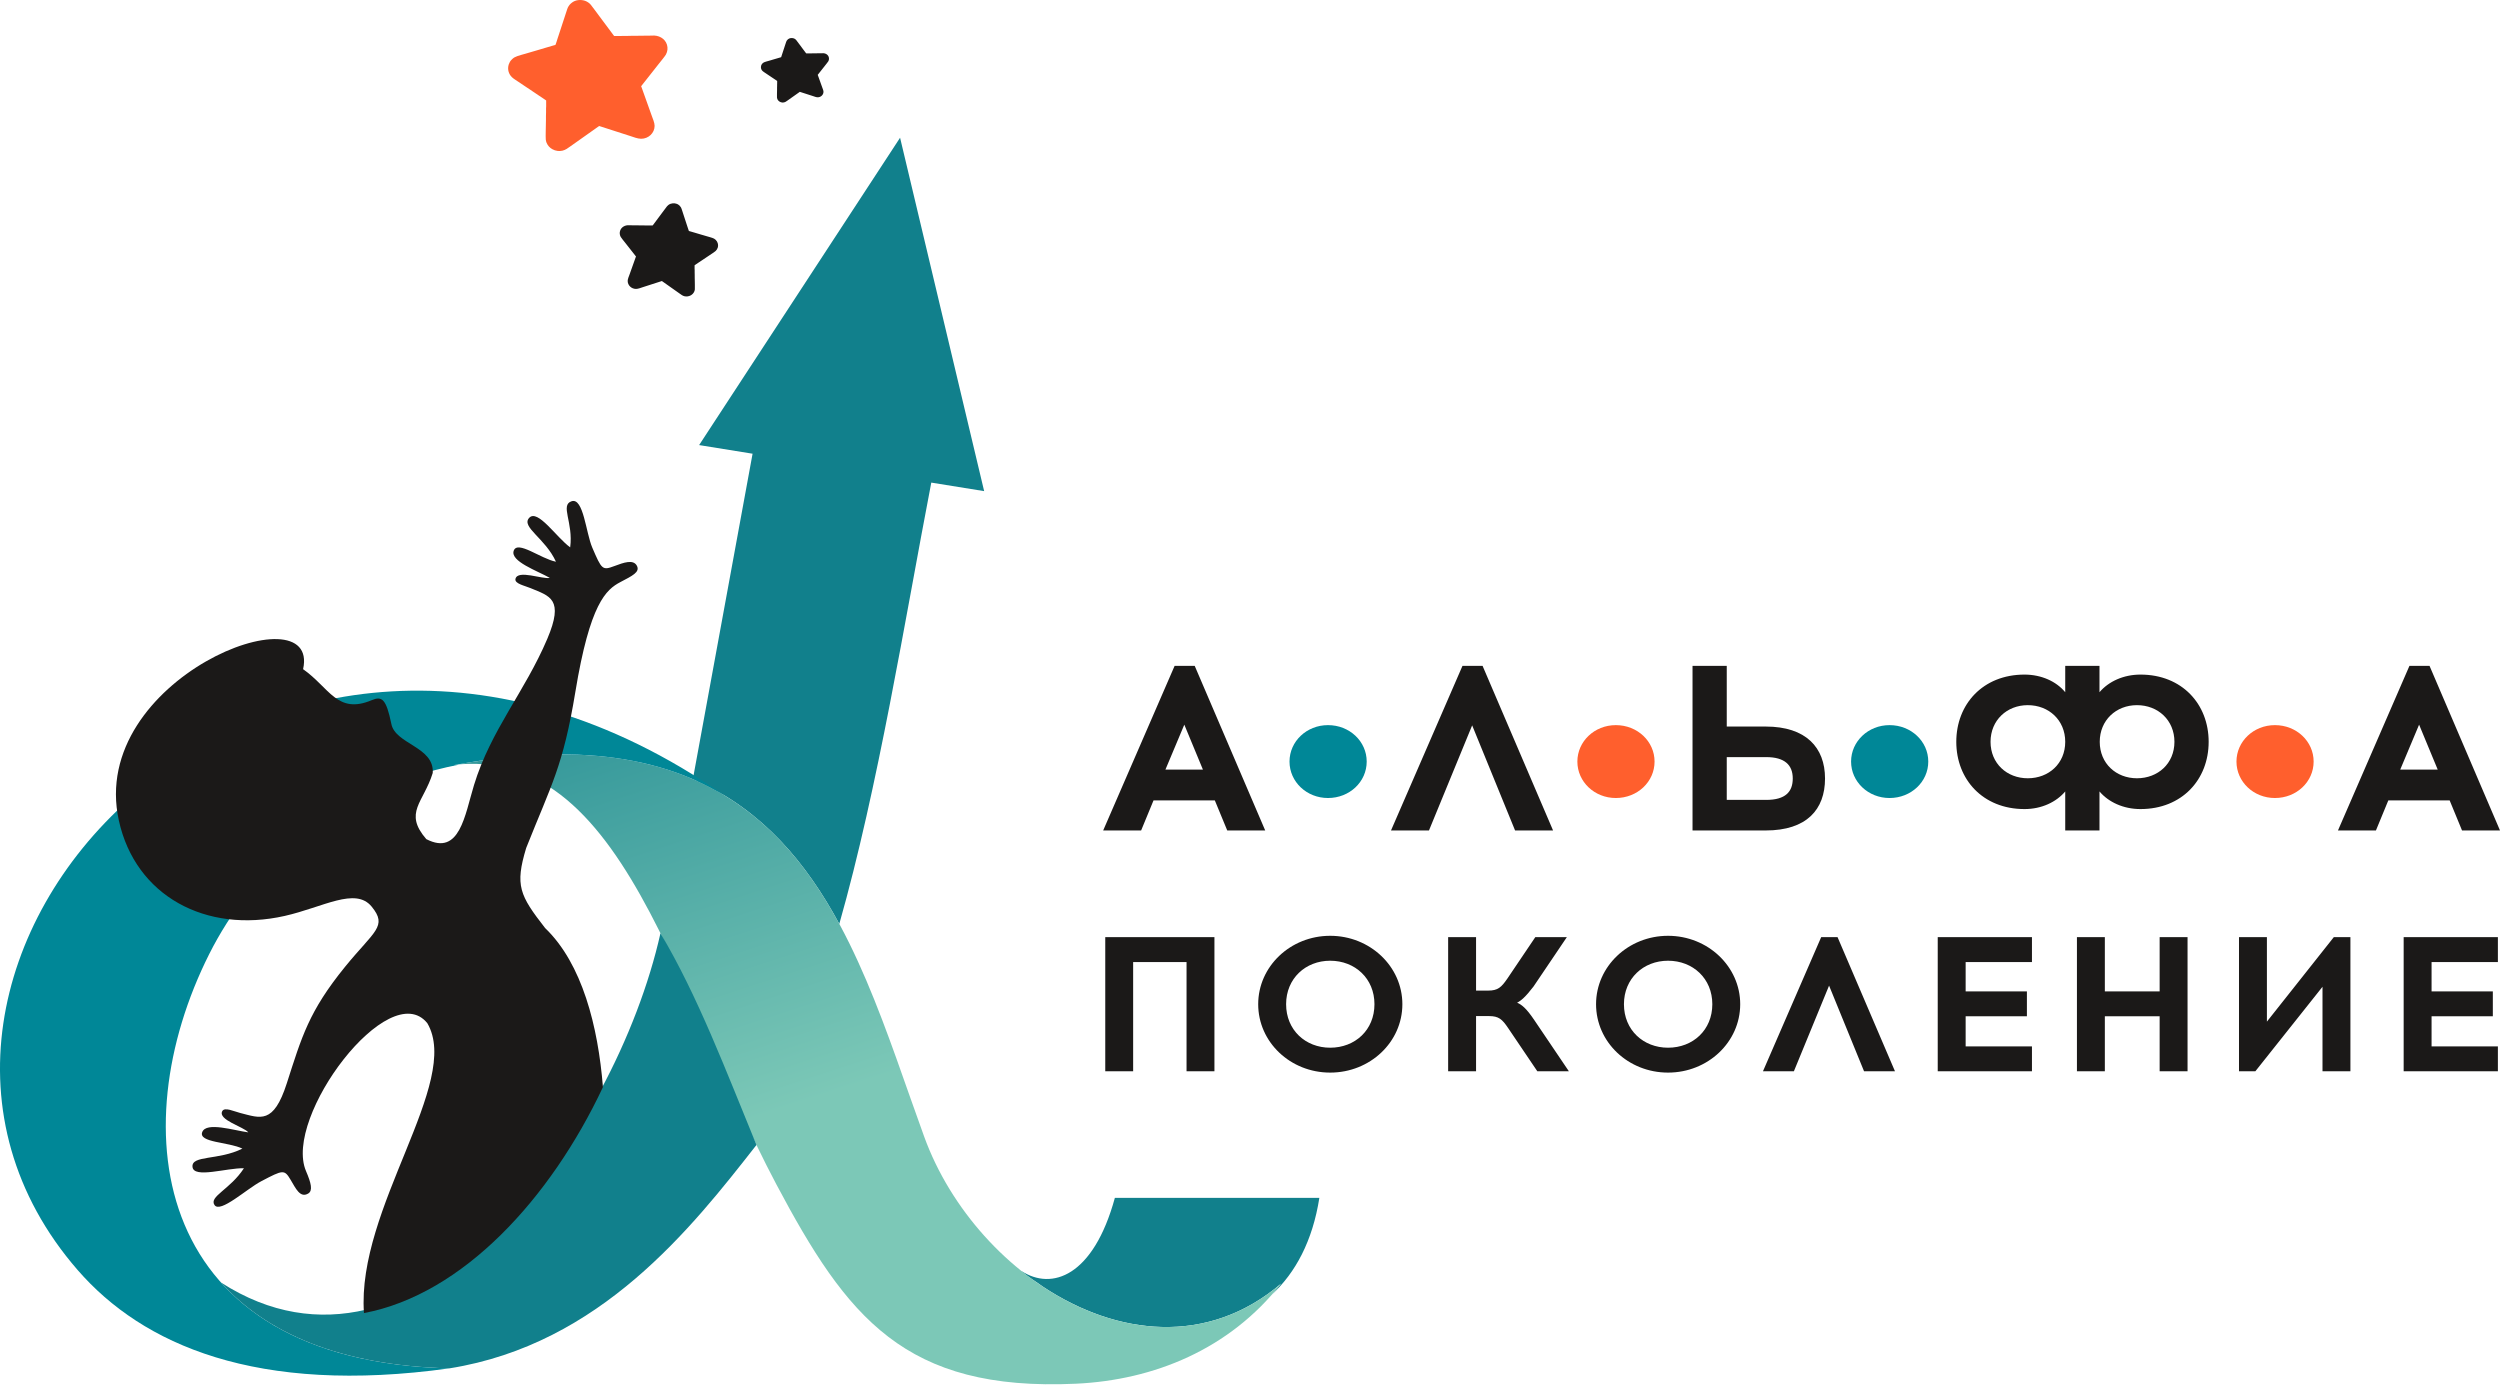 <?xml version="1.0" encoding="UTF-8"?> <svg xmlns="http://www.w3.org/2000/svg" width="97" height="54" viewBox="0 0 97 54" fill="none"> <path d="M38.185 19.056L34.923 5.344L27.126 17.269L29.2 17.604L26.902 30.129C26.952 30.19 27.004 30.25 27.056 30.308C29.595 31.46 31.281 33.472 32.565 35.848C34.072 30.548 35.103 24.084 36.134 18.725L38.185 19.056V19.056Z" fill="url(#paint0_linear_136_2)"></path> <path d="M39.628 49.312C40.813 50.088 42.425 49.52 43.257 46.477C45.902 46.477 48.546 46.477 51.191 46.477C50.929 48.152 50.262 49.383 49.355 50.223C49.474 50.088 49.592 49.949 49.705 49.804C46.85 52.239 43.331 51.814 40.482 49.934C40.212 49.732 39.874 49.546 39.628 49.312V49.312Z" fill="url(#paint1_linear_136_2)"></path> <path d="M49.706 49.804C44.788 53.997 37.901 49.711 35.862 44.112C32.952 36.125 30.814 26.52 16.128 30.003C23.911 27.526 25.956 38.101 30.121 45.95C32.86 51.11 35.1 53.996 41.749 53.688C44.771 53.547 47.7 52.354 49.706 49.804V49.804Z" fill="url(#paint2_linear_136_2)"></path> <path d="M17.439 53.092C9.954 54.137 5.525 52.169 3.015 49.28C-7.149 37.586 10.194 18.374 28.104 30.858L28.099 30.857C25.416 29.238 21.664 28.691 16.128 30.003C16.717 29.816 17.269 29.709 17.789 29.673C12.919 30.617 9.709 33.851 8.119 37.015C4.686 43.845 5.886 52.817 17.439 53.092V53.092Z" fill="url(#paint3_linear_136_2)"></path> <path d="M29.351 44.424C28.174 41.565 27.079 38.649 25.626 36.209C23.868 44.054 16.194 54.658 8.58 49.765C10.31 51.698 13.165 52.99 17.439 53.092C23.304 52.157 26.84 47.633 29.351 44.424V44.424Z" fill="url(#paint4_linear_136_2)"></path> <path fill-rule="evenodd" clip-rule="evenodd" d="M23.394 42.181C23.206 39.828 22.591 37.391 21.151 36.009C20.161 34.737 19.975 34.361 20.416 32.901C21.39 30.449 21.848 29.741 22.323 26.851C22.888 23.41 23.517 22.875 24.072 22.584C24.537 22.34 24.836 22.198 24.714 21.957C24.577 21.688 24.197 21.829 23.838 21.963C23.371 22.138 23.348 22.104 22.979 21.244C22.733 20.669 22.638 19.3 22.179 19.448C21.721 19.596 22.253 20.276 22.123 21.237C21.593 20.855 20.864 19.738 20.534 20.091C20.204 20.445 21.158 20.883 21.571 21.795C20.981 21.679 20.082 20.954 19.933 21.366C19.785 21.779 20.853 22.149 21.333 22.422C21.053 22.486 20.084 22.09 20 22.462C19.958 22.647 20.362 22.725 20.587 22.82C21.331 23.132 21.897 23.232 21.233 24.792C20.364 26.835 19.042 28.332 18.392 30.459C18.035 31.625 17.838 33.228 16.54 32.558C15.648 31.525 16.434 31.144 16.79 29.992C16.861 28.969 15.324 28.878 15.182 28.076C14.984 27.122 14.822 26.999 14.427 27.165C13.081 27.732 12.784 26.682 11.76 25.964C12.45 22.868 3.395 26.307 4.611 31.834C5.255 34.767 7.992 36.228 11.047 35.538C12.538 35.201 13.791 34.407 14.42 35.176C15.049 35.944 14.524 36.116 13.388 37.512C11.981 39.243 11.709 40.227 11.128 42.032C10.611 43.641 10.104 43.382 9.319 43.183C9.081 43.123 8.714 42.943 8.624 43.112C8.443 43.452 9.46 43.72 9.635 43.936C9.08 43.863 8.004 43.515 7.847 43.925C7.689 44.335 8.869 44.305 9.405 44.566C8.479 45.03 7.424 44.813 7.469 45.275C7.514 45.737 8.799 45.31 9.465 45.328C8.928 46.154 8.099 46.424 8.323 46.755C8.546 47.085 9.563 46.133 10.136 45.832C10.992 45.382 11.033 45.37 11.28 45.784C11.471 46.102 11.643 46.497 11.958 46.309C12.144 46.198 12.074 45.907 11.874 45.44C10.974 43.342 15.106 37.871 16.58 39.7C17.925 41.991 13.827 46.88 14.122 50.947C17.962 50.222 21.367 46.49 23.394 42.181V42.181Z" fill="#1B1918"></path> <path fill-rule="evenodd" clip-rule="evenodd" d="M44.757 31.055H47.135L47.617 32.222H49.09L46.355 25.836H45.575L42.803 32.222H44.276L44.757 31.055ZM45.951 28.117L46.673 29.86H45.219L45.951 28.117Z" fill="#1B1918"></path> <path fill-rule="evenodd" clip-rule="evenodd" d="M57.12 28.144L58.785 32.222H60.259L57.524 25.836H56.744L53.971 32.222H55.444L57.12 28.144V28.144Z" fill="#1B1918"></path> <path fill-rule="evenodd" clip-rule="evenodd" d="M66.998 28.19V25.836H65.67V32.222H68.51C70.099 32.222 70.811 31.41 70.811 30.206C70.811 29.002 70.07 28.19 68.51 28.19H66.998ZM66.998 31.036V29.376H68.529C69.251 29.376 69.559 29.686 69.559 30.206C69.559 30.717 69.28 31.036 68.529 31.036H66.998Z" fill="#1B1918"></path> <path fill-rule="evenodd" clip-rule="evenodd" d="M83.049 26.174C82.394 26.174 81.816 26.439 81.46 26.858V25.836H80.131V26.858C79.785 26.439 79.207 26.174 78.552 26.174C76.935 26.174 75.904 27.323 75.904 28.783C75.904 30.243 76.935 31.392 78.552 31.392C79.216 31.392 79.785 31.118 80.131 30.708V32.222H81.46V30.708C81.806 31.118 82.384 31.392 83.049 31.392C84.666 31.392 85.696 30.243 85.696 28.783C85.696 27.323 84.666 26.174 83.049 26.174ZM78.677 30.197C77.869 30.197 77.233 29.622 77.233 28.783C77.233 27.944 77.869 27.36 78.677 27.36C79.496 27.36 80.131 27.944 80.131 28.783C80.131 29.622 79.496 30.197 78.677 30.197ZM82.914 30.197C82.105 30.197 81.47 29.622 81.47 28.783C81.47 27.944 82.105 27.36 82.914 27.36C83.732 27.36 84.368 27.944 84.368 28.783C84.368 29.622 83.732 30.197 82.914 30.197Z" fill="#1B1918"></path> <path d="M62.694 28.135C61.867 28.135 61.202 28.765 61.202 29.549C61.202 30.334 61.867 30.963 62.694 30.963C63.532 30.963 64.197 30.334 64.197 29.549C64.197 28.765 63.532 28.135 62.694 28.135Z" fill="url(#paint5_linear_136_2)"></path> <path d="M73.314 28.135C72.487 28.135 71.822 28.765 71.822 29.549C71.822 30.334 72.487 30.963 73.314 30.963C74.152 30.963 74.817 30.334 74.817 29.549C74.817 28.765 74.152 28.135 73.314 28.135Z" fill="url(#paint6_linear_136_2)"></path> <path d="M88.267 28.135C87.439 28.135 86.775 28.765 86.775 29.549C86.775 30.334 87.439 30.963 88.267 30.963C89.105 30.963 89.769 30.334 89.769 29.549C89.769 28.765 89.105 28.135 88.267 28.135Z" fill="url(#paint7_linear_136_2)"></path> <path d="M51.526 28.135C50.698 28.135 50.033 28.765 50.033 29.549C50.033 30.334 50.698 30.963 51.526 30.963C52.364 30.963 53.028 30.334 53.028 29.549C53.028 28.765 52.364 28.135 51.526 28.135Z" fill="url(#paint8_linear_136_2)"></path> <path fill-rule="evenodd" clip-rule="evenodd" d="M92.667 31.055H95.046L95.527 32.222H97L94.266 25.836H93.486L90.713 32.222H92.186L92.667 31.055V31.055ZM93.861 28.117L94.583 29.86H93.129L93.861 28.117Z" fill="#1B1918"></path> <path fill-rule="evenodd" clip-rule="evenodd" d="M47.12 41.565V36.361H42.884V41.565H43.966V37.328H46.038V41.565H47.12V41.565ZM51.611 36.309C50.066 36.309 48.818 37.499 48.818 38.963C48.818 40.435 50.066 41.617 51.611 41.617C53.157 41.617 54.412 40.435 54.412 38.963C54.412 37.499 53.157 36.309 51.611 36.309ZM51.611 37.276C52.576 37.276 53.329 37.967 53.329 38.963C53.329 39.967 52.576 40.651 51.611 40.651C50.654 40.651 49.901 39.967 49.901 38.963C49.901 37.967 50.654 37.276 51.611 37.276ZM59.648 41.565H60.872L59.531 39.58C59.217 39.112 59.036 38.978 58.864 38.904C59.013 38.829 59.185 38.688 59.499 38.279L60.794 36.361H59.57L58.487 37.967C58.252 38.309 58.118 38.435 57.742 38.435H57.271V36.361H56.188V41.565H57.271V39.424H57.773C58.15 39.424 58.283 39.543 58.518 39.892L59.648 41.565V41.565ZM64.72 36.309C63.174 36.309 61.927 37.499 61.927 38.963C61.927 40.435 63.174 41.617 64.72 41.617C66.265 41.617 67.52 40.435 67.52 38.963C67.52 37.499 66.265 36.309 64.72 36.309ZM64.72 37.276C65.685 37.276 66.438 37.967 66.438 38.963C66.438 39.967 65.685 40.651 64.72 40.651C63.763 40.651 63.009 39.967 63.009 38.963C63.009 37.967 63.763 37.276 64.72 37.276ZM70.968 38.242L72.325 41.565H73.525L71.297 36.361H70.662L68.403 41.565H69.603L70.968 38.242ZM76.267 38.465V37.328H78.84V36.361H75.184V41.565H78.84V40.599H76.267V39.431H78.644V38.465H76.267ZM84.877 41.565V36.361H83.794V38.465H81.668V36.361H80.585V41.565H81.668V39.431H83.794V41.565H84.877ZM91.196 41.565V36.361H90.552L87.956 39.639V36.361H86.873V41.565H87.508L90.113 38.287V41.565H91.196ZM94.345 38.465V37.328H96.918V36.361H93.262V41.565H96.918V40.599H94.345V39.431H96.722V38.465H94.345Z" fill="#1B1918"></path> <path fill-rule="evenodd" clip-rule="evenodd" d="M21.191 3.898V4.126C21.191 4.156 21.187 4.176 21.187 4.201C21.187 4.252 21.187 4.303 21.187 4.355C21.187 4.408 21.183 4.454 21.183 4.504C21.183 4.555 21.183 4.606 21.183 4.657C21.183 4.711 21.18 4.752 21.18 4.807C21.18 4.967 21.166 5.277 21.176 5.413C21.179 5.454 21.193 5.504 21.206 5.537C21.249 5.642 21.325 5.729 21.427 5.787C21.489 5.823 21.564 5.848 21.639 5.857C21.694 5.864 21.769 5.858 21.822 5.846C21.944 5.819 22.033 5.748 22.13 5.679L23.2 4.922C23.217 4.911 23.232 4.899 23.248 4.889C23.282 4.904 24.382 5.255 24.446 5.275C24.574 5.316 24.74 5.384 24.876 5.384C25.162 5.384 25.399 5.161 25.399 4.882C25.399 4.762 25.325 4.598 25.285 4.484L24.895 3.393C24.89 3.381 24.882 3.358 24.876 3.346C24.886 3.332 24.899 3.317 24.91 3.303C24.922 3.288 24.932 3.274 24.945 3.258L25.567 2.469C25.622 2.4 25.808 2.173 25.839 2.113C25.902 1.993 25.918 1.864 25.878 1.734C25.803 1.49 25.55 1.354 25.285 1.382L24.805 1.387C24.747 1.387 24.701 1.39 24.647 1.39C24.593 1.39 24.539 1.39 24.485 1.39C24.429 1.39 24.384 1.394 24.327 1.394C24.273 1.394 24.219 1.394 24.165 1.393C24.136 1.393 24.121 1.397 24.09 1.397H23.834C23.823 1.397 23.766 1.313 23.759 1.304L23.252 0.624C23.143 0.478 23.038 0.332 22.925 0.188C22.902 0.159 22.87 0.128 22.839 0.106C22.796 0.076 22.752 0.048 22.7 0.031C22.526 -0.026 22.329 -0.006 22.19 0.103C22.173 0.117 22.161 0.127 22.144 0.141C22.118 0.161 22.084 0.208 22.066 0.234C22.018 0.303 21.999 0.389 21.969 0.474L21.928 0.599C21.903 0.683 21.872 0.767 21.845 0.852L21.679 1.358C21.665 1.399 21.65 1.442 21.637 1.485C21.628 1.515 21.562 1.727 21.554 1.738C21.544 1.749 21.506 1.754 21.49 1.759L21.157 1.857C21.025 1.9 20.89 1.934 20.756 1.976C20.734 1.983 20.71 1.99 20.69 1.995L20.489 2.054C20.346 2.1 20.068 2.164 19.968 2.223C19.942 2.238 19.916 2.254 19.894 2.275C19.89 2.279 19.888 2.281 19.883 2.285L19.851 2.316C19.797 2.367 19.764 2.431 19.739 2.501C19.722 2.548 19.719 2.585 19.715 2.646C19.712 2.683 19.725 2.757 19.735 2.787C19.762 2.869 19.802 2.937 19.864 2.996C19.939 3.067 20.029 3.115 20.113 3.174L20.677 3.552C20.712 3.575 20.744 3.598 20.78 3.621L20.881 3.689C20.899 3.702 20.914 3.712 20.932 3.723L21.089 3.828C21.106 3.839 21.121 3.851 21.139 3.862C21.145 3.866 21.191 3.895 21.191 3.898Z" fill="#FF5F2D"></path> <path fill-rule="evenodd" clip-rule="evenodd" d="M30.154 3.14V3.238C30.154 3.25 30.152 3.259 30.152 3.27C30.152 3.291 30.152 3.313 30.152 3.335C30.152 3.358 30.15 3.378 30.15 3.399C30.15 3.421 30.15 3.443 30.15 3.464C30.15 3.487 30.149 3.505 30.149 3.528C30.149 3.597 30.143 3.729 30.147 3.787C30.148 3.805 30.155 3.826 30.16 3.84C30.178 3.885 30.211 3.922 30.255 3.947C30.281 3.962 30.313 3.973 30.345 3.977C30.369 3.98 30.4 3.977 30.423 3.972C30.475 3.961 30.513 3.93 30.555 3.901L31.012 3.578C31.019 3.573 31.025 3.568 31.032 3.563C31.047 3.57 31.517 3.72 31.544 3.728C31.599 3.746 31.669 3.775 31.727 3.775C31.849 3.775 31.951 3.68 31.951 3.56C31.951 3.509 31.919 3.439 31.902 3.39L31.735 2.924C31.733 2.919 31.73 2.909 31.727 2.904C31.732 2.898 31.737 2.892 31.742 2.886C31.747 2.88 31.752 2.874 31.757 2.867L32.023 2.53C32.046 2.5 32.125 2.403 32.139 2.378C32.166 2.326 32.172 2.272 32.156 2.216C32.124 2.112 32.015 2.054 31.902 2.066L31.697 2.068C31.672 2.068 31.653 2.069 31.63 2.069C31.607 2.069 31.584 2.069 31.561 2.069C31.537 2.069 31.518 2.071 31.493 2.071C31.47 2.071 31.447 2.071 31.424 2.071C31.412 2.071 31.405 2.072 31.392 2.072H31.283C31.278 2.072 31.253 2.036 31.25 2.033L31.034 1.742C30.987 1.68 30.942 1.617 30.894 1.556C30.885 1.543 30.871 1.53 30.858 1.521C30.839 1.508 30.82 1.496 30.798 1.489C30.724 1.464 30.64 1.473 30.58 1.519C30.573 1.525 30.568 1.53 30.561 1.536C30.55 1.544 30.535 1.564 30.527 1.575C30.507 1.605 30.499 1.642 30.486 1.678L30.468 1.731C30.458 1.767 30.445 1.803 30.433 1.839L30.362 2.055C30.356 2.073 30.35 2.091 30.344 2.11C30.34 2.122 30.312 2.213 30.309 2.218C30.305 2.223 30.288 2.225 30.282 2.227L30.139 2.269C30.083 2.287 30.025 2.301 29.968 2.319C29.959 2.322 29.948 2.325 29.94 2.328L29.854 2.353C29.793 2.372 29.674 2.4 29.631 2.425C29.62 2.431 29.609 2.438 29.6 2.447C29.598 2.449 29.597 2.45 29.595 2.451L29.581 2.464C29.558 2.486 29.544 2.514 29.533 2.544C29.526 2.564 29.525 2.58 29.523 2.605C29.522 2.621 29.528 2.653 29.532 2.666C29.543 2.701 29.56 2.73 29.587 2.755C29.619 2.785 29.657 2.806 29.693 2.831L29.934 2.993C29.949 3.002 29.963 3.012 29.978 3.022L30.021 3.051C30.029 3.056 30.035 3.061 30.043 3.066L30.11 3.11C30.117 3.115 30.124 3.12 30.131 3.125C30.134 3.127 30.154 3.139 30.154 3.14L30.154 3.14Z" fill="#1B1918"></path> <path fill-rule="evenodd" clip-rule="evenodd" d="M26.95 10.293V10.434C26.95 10.452 26.953 10.464 26.953 10.48C26.953 10.511 26.953 10.543 26.953 10.574C26.953 10.607 26.955 10.636 26.955 10.666C26.955 10.698 26.955 10.729 26.955 10.761C26.955 10.794 26.957 10.82 26.957 10.853C26.957 10.952 26.965 11.143 26.96 11.227C26.958 11.252 26.949 11.284 26.941 11.304C26.915 11.369 26.867 11.422 26.805 11.458C26.766 11.48 26.72 11.496 26.674 11.501C26.64 11.505 26.594 11.502 26.561 11.495C26.486 11.478 26.431 11.434 26.371 11.391L25.711 10.925C25.701 10.918 25.691 10.91 25.681 10.904C25.66 10.914 24.981 11.13 24.942 11.142C24.863 11.167 24.761 11.21 24.677 11.21C24.501 11.21 24.354 11.072 24.354 10.9C24.354 10.826 24.4 10.724 24.425 10.654L24.665 9.981C24.668 9.973 24.673 9.959 24.677 9.952C24.671 9.944 24.663 9.934 24.656 9.926C24.648 9.916 24.642 9.908 24.634 9.898L24.251 9.411C24.217 9.368 24.102 9.228 24.083 9.191C24.044 9.117 24.034 9.038 24.059 8.958C24.105 8.807 24.261 8.723 24.424 8.741L24.721 8.743C24.756 8.743 24.785 8.745 24.818 8.745C24.852 8.745 24.885 8.745 24.918 8.745C24.953 8.745 24.98 8.747 25.015 8.747C25.049 8.747 25.082 8.747 25.115 8.747C25.133 8.747 25.143 8.75 25.162 8.749H25.32C25.326 8.749 25.362 8.698 25.366 8.692L25.679 8.272C25.746 8.182 25.811 8.092 25.88 8.004C25.894 7.986 25.915 7.966 25.934 7.953C25.96 7.934 25.988 7.917 26.019 7.907C26.127 7.871 26.248 7.884 26.334 7.951C26.345 7.959 26.352 7.966 26.363 7.974C26.378 7.987 26.4 8.016 26.411 8.032C26.44 8.074 26.452 8.128 26.471 8.18L26.496 8.257C26.511 8.309 26.53 8.361 26.547 8.413L26.649 8.725C26.658 8.751 26.667 8.777 26.675 8.804C26.681 8.822 26.721 8.953 26.727 8.959C26.733 8.967 26.756 8.97 26.766 8.973L26.971 9.033C27.053 9.06 27.136 9.08 27.219 9.107C27.232 9.111 27.247 9.115 27.259 9.118L27.384 9.155C27.472 9.183 27.643 9.223 27.705 9.259C27.721 9.268 27.737 9.278 27.75 9.291C27.753 9.293 27.755 9.295 27.757 9.297L27.777 9.316C27.81 9.348 27.831 9.387 27.846 9.431C27.857 9.46 27.858 9.482 27.861 9.52C27.863 9.543 27.855 9.589 27.849 9.607C27.832 9.657 27.808 9.699 27.769 9.736C27.723 9.78 27.667 9.809 27.616 9.846L27.268 10.079C27.246 10.093 27.226 10.107 27.204 10.122L27.141 10.164C27.131 10.171 27.121 10.177 27.11 10.184L27.014 10.249C27.003 10.256 26.994 10.263 26.983 10.27C26.979 10.273 26.95 10.291 26.95 10.293L26.95 10.293Z" fill="#1B1918"></path> <defs> <linearGradient id="paint0_linear_136_2" x1="-15.145" y1="19.058" x2="-28.549" y2="46.822" gradientUnits="userSpaceOnUse"> <stop stop-color="#11808C"></stop> <stop offset="1" stop-color="#7CC8B7"></stop> </linearGradient> <linearGradient id="paint1_linear_136_2" x1="-4.14" y1="59.799" x2="-5.703" y2="64.589" gradientUnits="userSpaceOnUse"> <stop stop-color="#11808C"></stop> <stop offset="1" stop-color="#2D9827"></stop> </linearGradient> <linearGradient id="paint2_linear_136_2" x1="48.302" y1="11.358" x2="55.924" y2="34.721" gradientUnits="userSpaceOnUse"> <stop stop-color="#11808C"></stop> <stop offset="1" stop-color="#7CC8B7"></stop> </linearGradient> <linearGradient id="paint3_linear_136_2" x1="-88.315" y1="-150.552" x2="-98.734" y2="-175.25" gradientUnits="userSpaceOnUse"> <stop stop-color="#008797"></stop> <stop offset="1" stop-color="#7CC8B7"></stop> </linearGradient> <linearGradient id="paint4_linear_136_2" x1="9.683" y1="-177.44" x2="18.668" y2="-192.042" gradientUnits="userSpaceOnUse"> <stop stop-color="#11808C"></stop> <stop offset="1" stop-color="#C6E4E5"></stop> </linearGradient> <linearGradient id="paint5_linear_136_2" x1="6.793" y1="53.625" x2="5.595" y2="56.218" gradientUnits="userSpaceOnUse"> <stop stop-color="#FF5F2D"></stop> <stop offset="1" stop-color="#2D9827"></stop> </linearGradient> <linearGradient id="paint6_linear_136_2" x1="-13.453" y1="-204.809" x2="-11.38" y2="-206.849" gradientUnits="userSpaceOnUse"> <stop stop-color="#008797"></stop> <stop offset="1" stop-color="#7CC8B7"></stop> </linearGradient> <linearGradient id="paint7_linear_136_2" x1="29.777" y1="64.246" x2="28.579" y2="66.839" gradientUnits="userSpaceOnUse"> <stop stop-color="#FF5F2D"></stop> <stop offset="1" stop-color="#2D9827"></stop> </linearGradient> <linearGradient id="paint8_linear_136_2" x1="1.407" y1="-189.71" x2="3.48" y2="-191.751" gradientUnits="userSpaceOnUse"> <stop stop-color="#008797"></stop> <stop offset="1" stop-color="#7CC8B7"></stop> </linearGradient> </defs> </svg> 